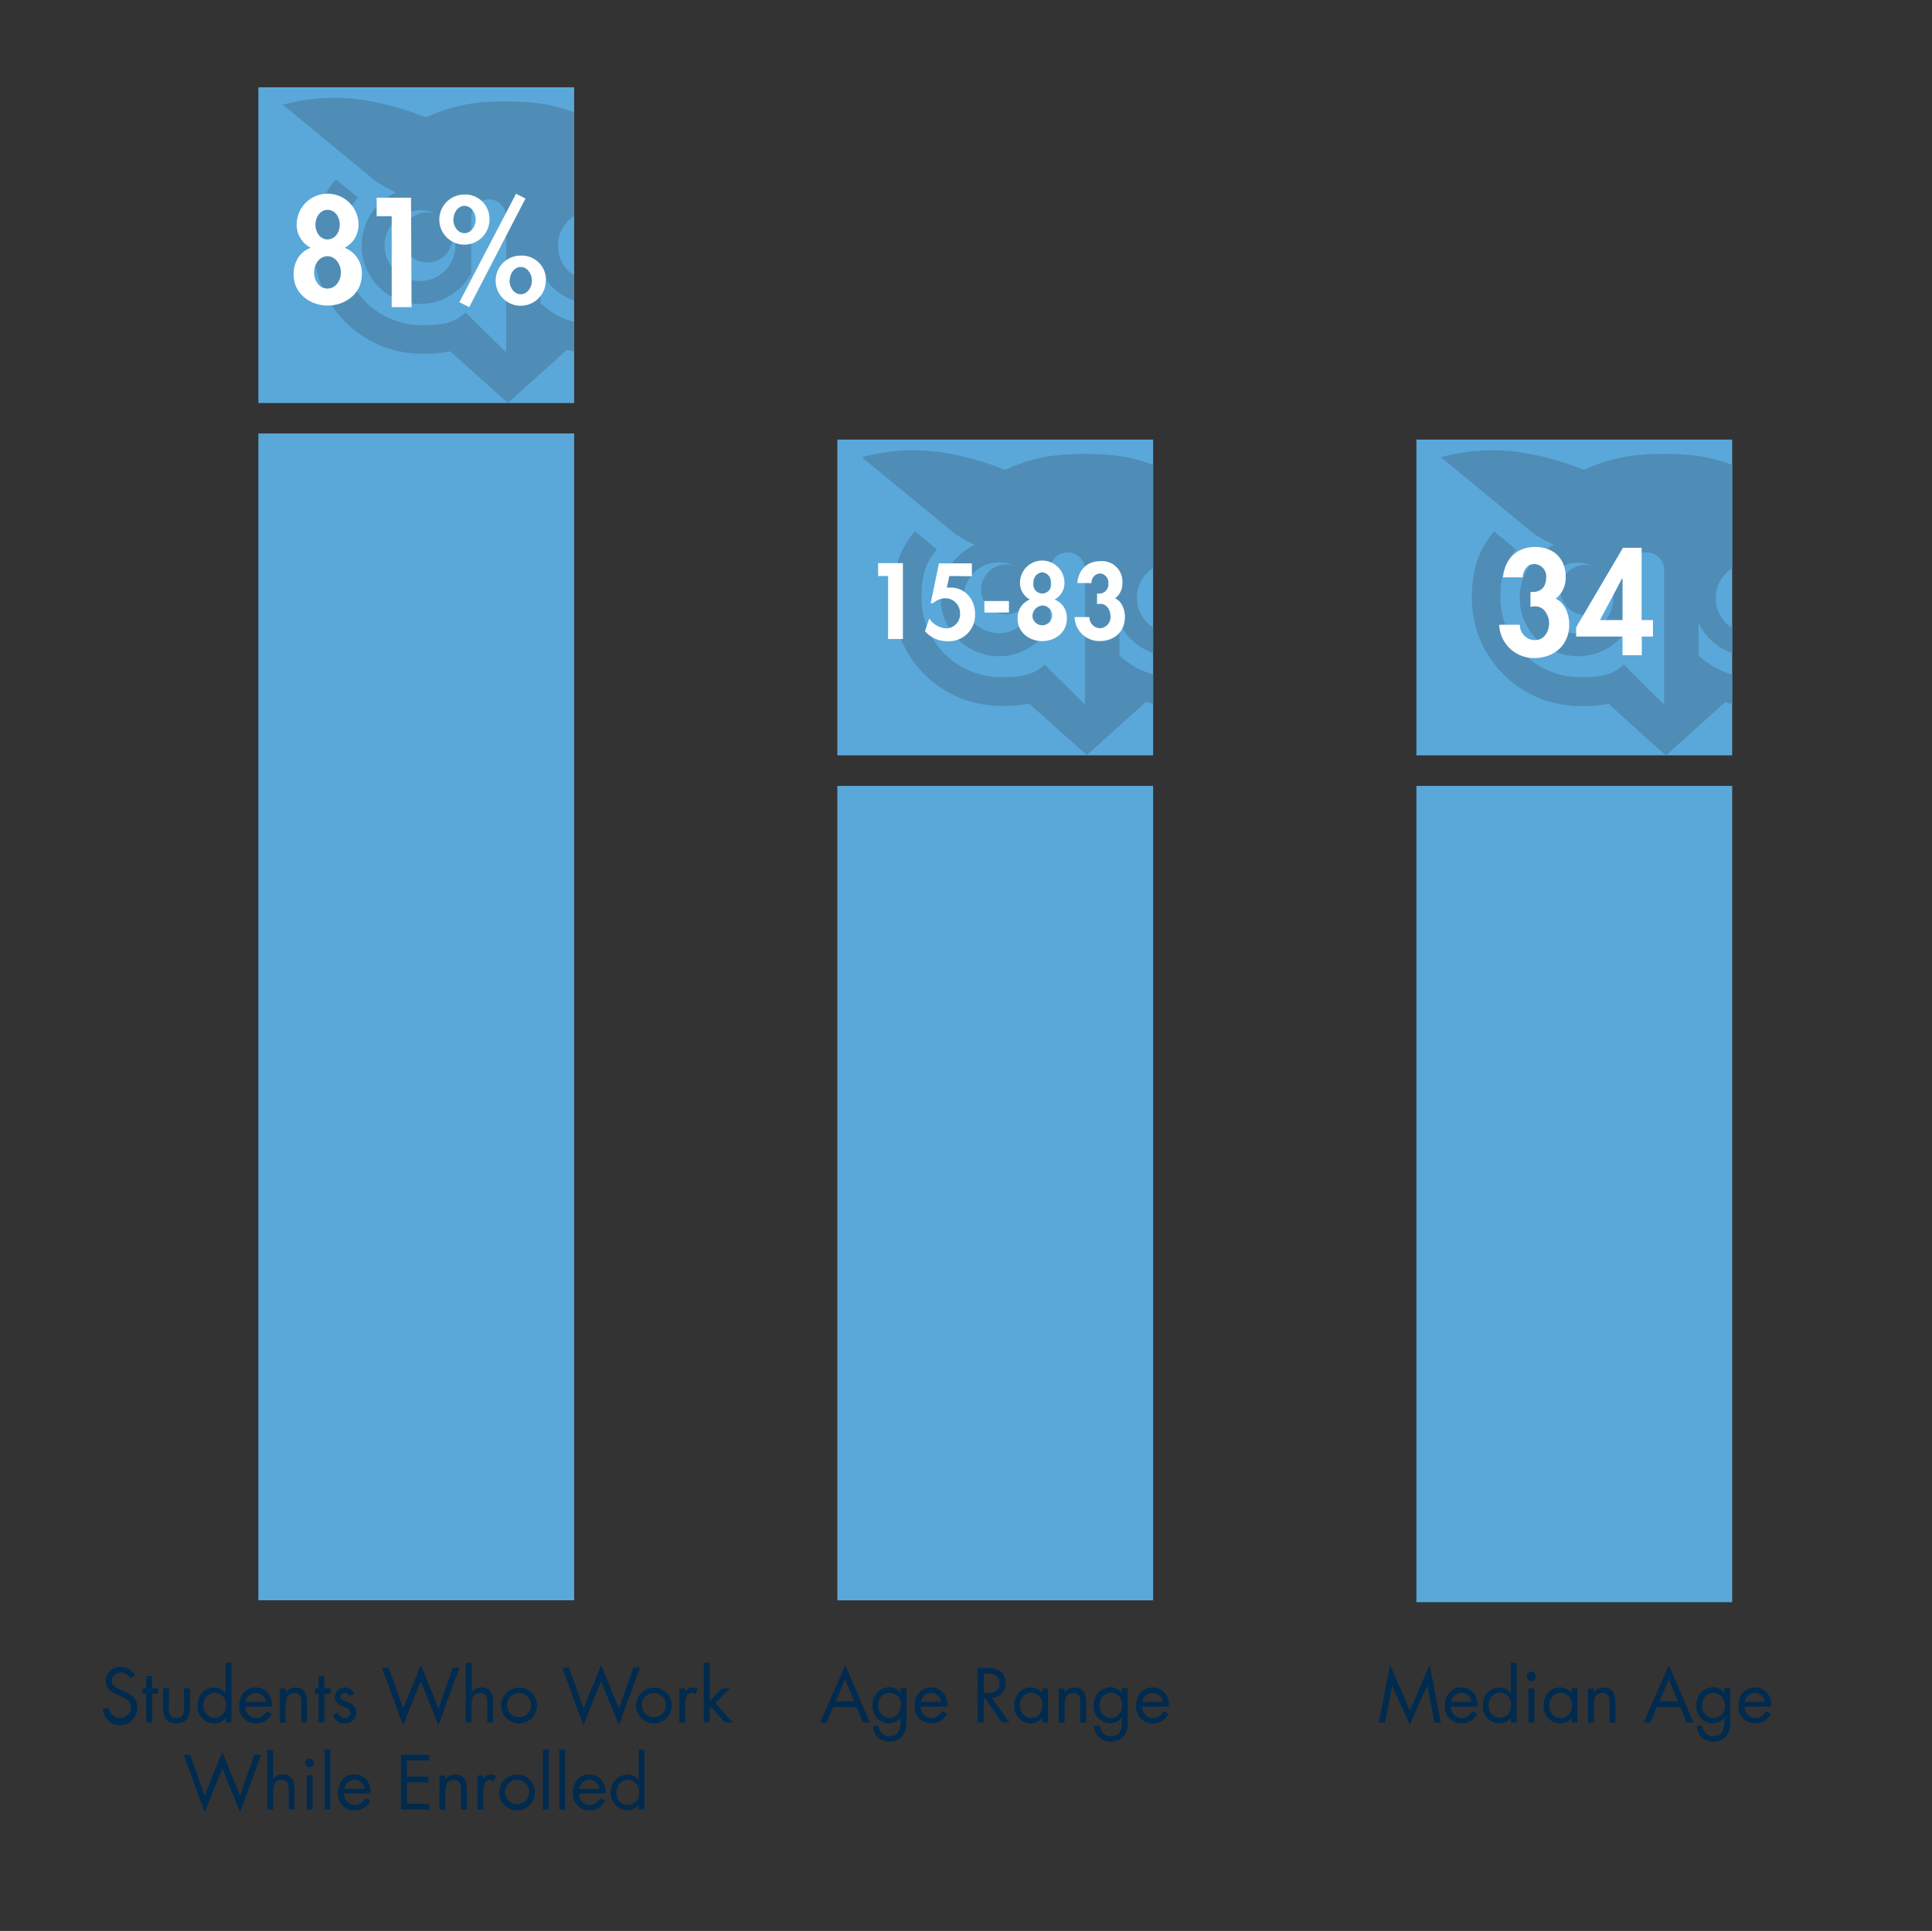 <svg id="Layer_1" data-name="Layer 1" xmlns="http://www.w3.org/2000/svg" xmlns:xlink="http://www.w3.org/1999/xlink" viewBox="0 0 449.99 449.8"><rect x="0" y="0" width="449.99" height="449.8" fill="#333333" stroke="none"/><defs><style>.cls-1{fill:none;}.cls-2{fill:#5aa8da;}.cls-3{fill:#002a4e;}.cls-4{clip-path:url(#clip-path);}.cls-5{fill:#4f8db6;}.cls-6{clip-path:url(#clip-path-2);}.cls-7{clip-path:url(#clip-path-3);}.cls-8{fill:#fff;}</style><clipPath id="clip-path"><rect class="cls-1" x="329.9" y="102.4" width="73.55" height="73.55"/></clipPath><clipPath id="clip-path-2"><rect class="cls-1" x="195.03" y="102.4" width="73.55" height="73.55"/></clipPath><clipPath id="clip-path-3"><rect class="cls-1" x="60.18" y="20.33" width="73.55" height="73.55"/></clipPath></defs><rect class="cls-2" x="329.9" y="183.07" width="73.55" height="190.14"/><rect class="cls-2" x="195.03" y="183.07" width="73.55" height="189.71"/><rect class="cls-2" x="60.18" y="100.97" width="73.55" height="271.8"/><path class="cls-3" d="M323.76,387.79l4.62,10.69L333,387.79l2.58,13.47h-1.46l-1.64-8.62h-.05l-4.1,9.14-4.08-9.14h0l-1.65,8.62h-1.45Z"/><path class="cls-3" d="M337.91,397.57a2.56,2.56,0,0,0,2.6,2.64,2.7,2.7,0,0,0,2.41-1.64l1.15.65a4,4,0,0,1-3.67,2.23,3.84,3.84,0,0,1-3.88-4.08c0-2.34,1.36-4.29,3.86-4.29s3.9,2.1,3.77,4.47h-6.24Zm4.81-1.15a2.43,2.43,0,0,0-2.32-2.08,2.49,2.49,0,0,0-2.41,2.08Z"/><path class="cls-3" d="M351.9,400.15h0a3.34,3.34,0,0,1-2.73,1.32,3.92,3.92,0,0,1-3.8-4.16c0-2.26,1.44-4.21,3.82-4.21a3.41,3.41,0,0,1,2.71,1.34h0v-7.13h1.34v13.92H351.9Zm-5.19-3a2.73,2.73,0,0,0,2.61,3c1.73,0,2.64-1.41,2.64-3a2.65,2.65,0,0,0-2.67-2.87A2.73,2.73,0,0,0,346.71,397.18Z"/><path class="cls-3" d="M357.62,390.32a1,1,0,1,1-1.91,0,1,1,0,0,1,1-.95A.93.93,0,0,1,357.62,390.32Zm-.28,10.91H356v-7.94h1.34Z"/><path class="cls-3" d="M367.41,401.23h-1.35v-1.1h0a3.41,3.41,0,0,1-2.74,1.32,3.91,3.91,0,0,1-3.79-4.16c0-2.26,1.43-4.21,3.82-4.21a3.41,3.41,0,0,1,2.71,1.34h0v-1.13h1.35Zm-6.53-4.05a2.65,2.65,0,1,0,5.25,0,2.65,2.65,0,0,0-2.67-2.87A2.73,2.73,0,0,0,360.88,397.18Z"/><path class="cls-3" d="M371.27,394.27h0a2.65,2.65,0,0,1,2.26-1.17c2.19,0,2.71,1.58,2.71,3.45v4.71h-1.35v-4.47c0-1.28-.11-2.43-1.67-2.43-1.86,0-2,1.71-2,3.14v3.78h-1.35v-7.94h1.33Z"/><path class="cls-3" d="M385.93,397.63l-1.54,3.63h-1.56l5.88-13.34,5.72,13.34h-1.56l-1.5-3.63Zm2.75-6.42-2.17,5.1h4.32Z"/><path class="cls-3" d="M403,400.84a5.09,5.09,0,0,1-.8,3.41,3.84,3.84,0,0,1-3.08,1.41,3.64,3.64,0,0,1-3.91-3.65h1.35a2.36,2.36,0,0,0,2.53,2.41c2.11,0,2.56-1.54,2.56-3.32v-1h0a3.56,3.56,0,0,1-2.76,1.32,3.88,3.88,0,0,1-3.77-4.16,4,4,0,0,1,3.84-4.23,3.36,3.36,0,0,1,2.71,1.34h0v-1.13H403Zm-6.53-3.66a2.65,2.65,0,1,0,5.25,0,2.65,2.65,0,0,0-2.67-2.87A2.73,2.73,0,0,0,396.45,397.18Z"/><path class="cls-3" d="M406.3,397.57a2.56,2.56,0,0,0,2.6,2.64,2.7,2.7,0,0,0,2.41-1.64l1.15.65a4,4,0,0,1-3.67,2.23,3.84,3.84,0,0,1-3.88-4.08c0-2.34,1.36-4.29,3.86-4.29s3.9,2.1,3.77,4.47H406.3Zm4.79-1.15a2.43,2.43,0,0,0-2.32-2.08,2.49,2.49,0,0,0-2.41,2.08Z"/><path class="cls-3" d="M194.05,397.63l-1.54,3.63H191l5.88-13.34,5.73,13.34H201l-1.5-3.63Zm2.76-6.42-2.17,5.1H199Z"/><path class="cls-3" d="M211.1,400.84a5.09,5.09,0,0,1-.8,3.41,3.84,3.84,0,0,1-3.08,1.41,3.63,3.63,0,0,1-3.9-3.65h1.34a2.37,2.37,0,0,0,2.54,2.41c2.1,0,2.56-1.54,2.56-3.32v-1h0a3.56,3.56,0,0,1-2.75,1.32,3.88,3.88,0,0,1-3.77-4.16,4,4,0,0,1,3.84-4.23,3.38,3.38,0,0,1,2.71,1.34h0v-1.13h1.34v7.55Zm-6.53-3.66a2.73,2.73,0,0,0,2.61,3c1.73,0,2.64-1.41,2.64-3a2.65,2.65,0,0,0-2.66-2.87A2.73,2.73,0,0,0,204.57,397.18Z"/><path class="cls-3" d="M214.42,397.57a2.56,2.56,0,0,0,2.6,2.64,2.7,2.7,0,0,0,2.41-1.64l1.15.65a4,4,0,0,1-3.66,2.23,3.84,3.84,0,0,1-3.89-4.08c0-2.34,1.37-4.29,3.86-4.29s3.91,2.1,3.78,4.47h-6.25Zm4.82-1.15a2.43,2.43,0,0,0-2.32-2.08,2.48,2.48,0,0,0-2.41,2.08Z"/><path class="cls-3" d="M229.13,401.23h-1.41V388.5h1.84c2.41,0,4.67.65,4.67,3.51a3.34,3.34,0,0,1-3.19,3.52l4.05,5.7h-1.73l-3.86-5.59h-.35v5.59Zm0-6.83h.43c1.61,0,3.23-.3,3.23-2.28s-1.54-2.3-3.23-2.3h-.41v4.58Z"/><path class="cls-3" d="M244.09,401.23h-1.34v-1.1h0a3.41,3.41,0,0,1-2.74,1.32,3.91,3.91,0,0,1-3.79-4.16c0-2.26,1.43-4.21,3.81-4.21a3.41,3.41,0,0,1,2.72,1.34h0v-1.13h1.34Zm-6.52-4.05a2.72,2.72,0,0,0,2.6,3c1.73,0,2.64-1.41,2.64-3a2.65,2.65,0,0,0-2.66-2.87A2.72,2.72,0,0,0,237.57,397.18Z"/><path class="cls-3" d="M248,394.27h0a2.64,2.64,0,0,1,2.25-1.17c2.2,0,2.72,1.58,2.72,3.45v4.71h-1.35v-4.47c0-1.28-.11-2.43-1.67-2.43-1.86,0-2,1.71-2,3.14v3.78h-1.35v-7.94H248v.93Z"/><path class="cls-3" d="M262.66,400.84a5.09,5.09,0,0,1-.8,3.41,3.84,3.84,0,0,1-3.08,1.41,3.65,3.65,0,0,1-3.91-3.65h1.35a2.37,2.37,0,0,0,2.54,2.41c2.1,0,2.56-1.54,2.56-3.32v-1h-.05a3.56,3.56,0,0,1-2.75,1.32,3.89,3.89,0,0,1-3.78-4.16,4,4,0,0,1,3.84-4.23,3.36,3.36,0,0,1,2.71,1.34h0v-1.13h1.34v7.55Zm-6.53-3.66a2.73,2.73,0,0,0,2.61,3c1.73,0,2.64-1.41,2.64-3a2.65,2.65,0,0,0-2.67-2.87A2.73,2.73,0,0,0,256.13,397.18Z"/><path class="cls-3" d="M266,397.57a2.56,2.56,0,0,0,2.6,2.64,2.7,2.7,0,0,0,2.41-1.64l1.15.65a4,4,0,0,1-3.67,2.23,3.84,3.84,0,0,1-3.88-4.08c0-2.34,1.37-4.29,3.86-4.29s3.91,2.1,3.78,4.47H266Zm4.82-1.15a2.44,2.44,0,0,0-2.33-2.08,2.48,2.48,0,0,0-2.4,2.08Z"/><path class="cls-3" d="M30.33,391a2.33,2.33,0,0,0-2.19-1.39,2,2,0,0,0-2.1,2c0,1.11,1.13,1.61,2,2l.85.37c1.65.71,3.06,1.56,3.06,3.57a4,4,0,0,1-8,.63l1.39-.39a2.64,2.64,0,0,0,2.55,2.37,2.56,2.56,0,0,0,2.63-2.48c0-1.47-1.17-2-2.34-2.53l-.78-.35c-1.48-.67-2.78-1.43-2.78-3.25a3.34,3.34,0,0,1,3.56-3.24,3.64,3.64,0,0,1,3.29,2Z"/><path class="cls-3" d="M35.41,401.23H34.06v-6.68h-.82v-1.26h.82v-2.86h1.35v2.86h1.41v1.26H35.41Z"/><path class="cls-3" d="M39.29,397.72c0,1.34.15,2.47,1.8,2.47s1.8-1.15,1.8-2.47v-4.43h1.35v4.58c0,2.11-.81,3.58-3.15,3.58S38,400,38,397.87v-4.58h1.34v4.43Z"/><path class="cls-3" d="M52.59,400.15h-.05a3.33,3.33,0,0,1-2.73,1.32A3.91,3.91,0,0,1,46,397.31c0-2.26,1.43-4.21,3.81-4.21a3.38,3.38,0,0,1,2.71,1.34h.05v-7.13h1.34v13.92H52.59Zm-5.19-3a2.73,2.73,0,0,0,2.61,3c1.73,0,2.64-1.41,2.64-3A2.65,2.65,0,0,0,50,394.31,2.73,2.73,0,0,0,47.4,397.18Z"/><path class="cls-3" d="M57.1,397.57a2.56,2.56,0,0,0,2.6,2.64,2.7,2.7,0,0,0,2.41-1.64l1.15.65a4,4,0,0,1-3.67,2.23,3.84,3.84,0,0,1-3.88-4.08c0-2.34,1.37-4.29,3.86-4.29s3.91,2.1,3.78,4.47H57.1Zm4.82-1.15a2.44,2.44,0,0,0-2.33-2.08,2.48,2.48,0,0,0-2.4,2.08Z"/><path class="cls-3" d="M66.54,394.27h0a2.64,2.64,0,0,1,2.25-1.17c2.2,0,2.72,1.58,2.72,3.45v4.71H70.2v-4.47c0-1.28-.11-2.43-1.67-2.43-1.86,0-2,1.71-2,3.14v3.78H65.21v-7.94h1.35v.93Z"/><path class="cls-3" d="M75.54,401.23H74.19v-6.68h-.82v-1.26h.82v-2.86h1.35v2.86H77v1.26H75.54Z"/><path class="cls-3" d="M81.37,395.14a1.27,1.27,0,0,0-1.08-.8,1,1,0,0,0-1,.86c0,.72.91,1,1.84,1.39A2.43,2.43,0,0,1,83,398.87a2.6,2.6,0,0,1-2.69,2.58,2.82,2.82,0,0,1-2.8-2l1.19-.5c.35.74.72,1.26,1.63,1.26A1.21,1.21,0,0,0,81.61,399c0-1.78-3.58-1.17-3.58-3.67a2.27,2.27,0,0,1,2.37-2.25,2.39,2.39,0,0,1,2.1,1.47Z"/><path class="cls-3" d="M93.91,398,98,387.85,102.15,398l3.34-9.54H107l-4.88,13.38L98,391.62l-4.12,10.26L89,388.5h1.54Z"/><path class="cls-3" d="M109.87,387.31v6.92l0,0a2.64,2.64,0,0,1,2.25-1.17c2.19,0,2.71,1.58,2.71,3.45v4.71h-1.34v-4.47c0-1.28-.11-2.43-1.67-2.43-1.87,0-2,1.71-2,3.14v3.78h-1.34V387.35h1.32Z"/><path class="cls-3" d="M116.73,397.29a4.17,4.17,0,1,1,4.16,4.16A4.17,4.17,0,0,1,116.73,397.29Zm1.34,0a2.82,2.82,0,1,0,2.82-2.92A2.8,2.8,0,0,0,118.07,397.26Z"/><path class="cls-3" d="M135.92,398,140,387.85,144.17,398l3.34-9.54h1.54l-4.88,13.38L140,391.62l-4.12,10.26L131,388.5h1.54Z"/><path class="cls-3" d="M148.14,397.29a4.16,4.16,0,1,1,4.16,4.16A4.17,4.17,0,0,1,148.14,397.29Zm1.34,0a2.82,2.82,0,1,0,2.82-2.92A2.8,2.8,0,0,0,149.48,397.26Z"/><path class="cls-3" d="M159.61,394.16h0a2,2,0,0,1,1.76-1.08,2.35,2.35,0,0,1,1.21.37l-.65,1.23a1.24,1.24,0,0,0-.8-.34c-1.5,0-1.56,1.9-1.56,2.92v4h-1.35v-7.94h1.35Z"/><path class="cls-3" d="M165.27,396.24l2.89-2.95H170l-3.39,3.39,4,4.55h-1.8l-3.19-3.62-.35.35v3.25h-1.34V387.29h1.34v8.95Z"/><path class="cls-3" d="M47.66,418.3l4.13-10.19,4.12,10.19,3.34-9.54h1.54l-4.88,13.38-4.12-10.23-4.13,10.23-4.88-13.38h1.54Z"/><path class="cls-3" d="M63.61,407.57v6.92l0,0a2.65,2.65,0,0,1,2.26-1.17c2.19,0,2.71,1.58,2.71,3.45v4.7H67.27v-4.46c0-1.28-.11-2.43-1.67-2.43-1.86,0-2,1.71-2,3.14v3.78H62.28V407.61h1.33Z"/><path class="cls-3" d="M73.06,410.58a1,1,0,1,1-1-.95A1,1,0,0,1,73.06,410.58Zm-.28,10.91H71.44v-7.94h1.34Z"/><path class="cls-3" d="M76.93,421.49H75.58V407.57h1.35Z"/><path class="cls-3" d="M80.11,417.8a2.58,2.58,0,0,0,2.61,2.65,2.69,2.69,0,0,0,2.4-1.63l1.15.66a4,4,0,0,1-3.66,2.23,3.83,3.83,0,0,1-3.88-4.08c0-2.34,1.36-4.29,3.83-4.29s3.91,2.1,3.78,4.46Zm4.82-1.12a2.42,2.42,0,0,0-2.32-2.09,2.5,2.5,0,0,0-2.41,2.09Z"/><path class="cls-3" d="M93.39,408.76H100v1.32H94.8v3.78h5v1.32h-5v5H100v1.32H93.39Z"/><path class="cls-3" d="M103.76,414.53h0a2.65,2.65,0,0,1,2.26-1.17c2.19,0,2.71,1.58,2.71,3.45v4.7h-1.35v-4.46c0-1.28-.11-2.43-1.67-2.43-1.86,0-2,1.71-2,3.14v3.78h-1.35V413.6h1.35v.93Z"/><path class="cls-3" d="M112.61,414.42h0a2.06,2.06,0,0,1,1.76-1.08,2.38,2.38,0,0,1,1.21.37l-.65,1.23a1.27,1.27,0,0,0-.8-.35c-1.48,0-1.56,1.91-1.56,2.93v4h-1.35v-7.94h1.35Z"/><path class="cls-3" d="M116.27,417.54a4.17,4.17,0,1,1,4.17,4.17A4.17,4.17,0,0,1,116.27,417.54Zm1.35,0a2.82,2.82,0,1,0,2.82-2.93A2.8,2.8,0,0,0,117.62,417.52Z"/><path class="cls-3" d="M127.79,421.49h-1.35V407.57h1.35Z"/><path class="cls-3" d="M131.61,421.49h-1.35V407.57h1.35Z"/><path class="cls-3" d="M134.82,417.8a2.56,2.56,0,0,0,2.6,2.65,2.71,2.71,0,0,0,2.41-1.63l1.15.66a4,4,0,0,1-3.67,2.23,3.84,3.84,0,0,1-3.88-4.08c0-2.34,1.37-4.29,3.84-4.29s3.9,2.1,3.77,4.46Zm4.79-1.12a2.42,2.42,0,0,0-2.32-2.09,2.5,2.5,0,0,0-2.41,2.09Z"/><path class="cls-3" d="M148.79,420.39h0a3.37,3.37,0,0,1-2.73,1.32,4.2,4.2,0,0,1,0-8.37,3.41,3.41,0,0,1,2.71,1.34h0v-7.11h1.34v13.92h-1.34Zm-5.19-2.95a2.65,2.65,0,1,0,5.25,0,2.65,2.65,0,0,0-2.67-2.87A2.72,2.72,0,0,0,143.6,417.44Z"/><rect class="cls-2" x="329.9" y="102.4" width="73.55" height="73.55"/><rect class="cls-2" x="195.03" y="102.4" width="73.55" height="73.55"/><rect class="cls-2" x="60.18" y="20.33" width="73.55" height="73.55"/><g class="cls-4"><path class="cls-5" d="M427.77,123.27l-5.16,4.25a0,0,0,0,0,0,0,18.5,18.5,0,0,1-27,25.18v-7.59a13.59,13.59,0,1,0,17.77-18.26l.19-.09h0a35.06,35.06,0,0,0,4.47-2.51l21.56-17.75a46.05,46.05,0,0,0-18.2-1.19,66.82,66.82,0,0,0-15.11,4.12c-6.58-2.8-10.63-3.62-18.7-3.71-8.07.09-12.13.91-18.7,3.71a66.81,66.81,0,0,0-15.12-4.12,45.58,45.58,0,0,0-18.17,1.19l21.56,17.75a33.33,33.33,0,0,0,4.47,2.51l.3.15a13.59,13.59,0,1,0,17.55,18.88v-13s0,0,0,0,0-.13,0-.21v-.05a4.06,4.06,0,0,1,8.11,0v.05h0v31.54l-7.85-7.75-1.54-1.58c-2.56,2.49-5.58,2.95-10.22,2.95a18.54,18.54,0,0,1-18.5-18.5c0-5,.93-8.2,3.64-11.22L348,123.79c-3.58,4.16-5.2,9-5.2,15.51A25.21,25.21,0,0,0,368,164.48a31.75,31.75,0,0,0,6.64-.54C378,167,388,176,388,176l13.75-12.39a25.77,25.77,0,0,0,6.56.91,25.19,25.19,0,0,0,19.43-41.21h0m-12.13,14.1a5.49,5.49,0,0,0-.13-1.22,8,8,0,0,1,.63,3.15,8.24,8.24,0,1,1-8.24-8.24,8.09,8.09,0,0,1,3.08.6,5.47,5.47,0,0,0-1.15-.11,5.84,5.84,0,1,0,5.81,5.82m-48.1,10.17a8.24,8.24,0,1,1,3.49-15.7,5.82,5.82,0,1,0,4.05,5.53,6,6,0,0,0-.43-2.24,8.24,8.24,0,0,1-7.11,12.41"/></g><g class="cls-6"><path class="cls-5" d="M292.9,123.27l-5.16,4.25a0,0,0,0,0,0,0,18.5,18.5,0,0,1-27,25.18v-7.59a13.59,13.59,0,1,0,17.77-18.26l.19-.09h0a35.06,35.06,0,0,0,4.47-2.51l21.56-17.75a46.07,46.07,0,0,0-18.2-1.19,67,67,0,0,0-15.12,4.12c-6.57-2.8-10.62-3.62-18.69-3.71-8.07.09-12.13.91-18.7,3.71a66.81,66.81,0,0,0-15.12-4.12,45.58,45.58,0,0,0-18.17,1.19l21.56,17.75a33.55,33.55,0,0,0,4.46,2.51l.31.15a13.59,13.59,0,1,0,17.55,18.88v-13s0,0,0,0,0-.13,0-.21v-.05a4.06,4.06,0,0,1,8.11,0v.05h0v31.54l-7.85-7.75-1.54-1.58c-2.56,2.49-5.58,2.95-10.22,2.95a18.53,18.53,0,0,1-18.5-18.5c0-5,.93-8.2,3.64-11.22l-5.14-4.27c-3.58,4.16-5.21,9-5.21,15.51a25.22,25.22,0,0,0,25.19,25.18,31.6,31.6,0,0,0,6.63-.54c3.37,3.06,13.43,12,13.43,12l13.75-12.39a25.75,25.75,0,0,0,6.55.91,25.19,25.19,0,0,0,19.44-41.21h0m-12.11,14.1a5.49,5.49,0,0,0-.13-1.22,8,8,0,0,1,.63,3.15,8.24,8.24,0,1,1-8.24-8.24,8.09,8.09,0,0,1,3.08.6,5.47,5.47,0,0,0-1.15-.11,5.84,5.84,0,1,0,5.81,5.82m-48.11,10.17a8.24,8.24,0,1,1,3.5-15.7,5.82,5.82,0,1,0,4,5.53,6,6,0,0,0-.43-2.24,8.24,8.24,0,0,1-7.12,12.41"/></g><g class="cls-7"><path class="cls-5" d="M158.05,41.17l-5.16,4.25a0,0,0,0,0,0,0,18.5,18.5,0,0,1-27,25.19V63a13.59,13.59,0,1,0,17.77-18.26l.19-.09h0a35.06,35.06,0,0,0,4.47-2.51l21.56-17.75a46.07,46.07,0,0,0-18.2-1.19,67,67,0,0,0-15.12,4.12c-6.57-2.8-10.62-3.62-18.69-3.71-8.07.09-12.13.91-18.7,3.71a66.81,66.81,0,0,0-15.12-4.12,45.64,45.64,0,0,0-18.18,1.19L87.45,42.17a33.55,33.55,0,0,0,4.46,2.51,2.29,2.29,0,0,1,.31.16,13.59,13.59,0,1,0,17.54,18.87v-13s0,0,0,0,0-.13,0-.22v0a4.06,4.06,0,0,1,8.12,0v0h0V82.08L110,74.33l-1.54-1.58c-2.55,2.5-5.57,3-10.21,3a18.53,18.53,0,0,1-18.5-18.5c0-5,.93-8.2,3.64-11.21l-5.14-4.28c-3.58,4.17-5.21,9-5.21,15.51A25.22,25.22,0,0,0,98.25,82.4a31.6,31.6,0,0,0,6.63-.54c3.37,3.06,13.43,12,13.43,12l13.75-12.39a25.18,25.18,0,0,0,26-40.32h0m-12.13,14.1a5.49,5.49,0,0,0-.13-1.22,8.12,8.12,0,0,1,.63,3.15A8.24,8.24,0,1,1,138.18,49a8.16,8.16,0,0,1,3.08.6,5.47,5.47,0,0,0-1.15-.1,5.84,5.84,0,1,0,5.81,5.81M97.83,65.46a8.24,8.24,0,1,1,3.5-15.7,6.15,6.15,0,0,0-1.78-.3,5.84,5.84,0,1,0,5.83,5.83,5.94,5.94,0,0,0-.43-2.23,8.24,8.24,0,0,1-7.12,12.4"/></g><path class="cls-8" d="M350.07,134.48c.44-4.23,3.13-7.07,7.53-7.07,4.23,0,7.07,2.71,7.07,6.94a6.12,6.12,0,0,1-2.34,5.12c2.26,1,3.17,3.75,3.17,6,0,4.81-3.5,7.81-8.18,7.81a8.06,8.06,0,0,1-8.14-7.75H354a3.52,3.52,0,0,0,3.51,3.58c2.15,0,3.3-2,3.3-3.95s-1.3-4.07-3.45-3.9l-.89.07v-3.43H357c2.06,0,3.13-1.35,3.13-3.39a2.87,2.87,0,0,0-2.8-3.12c-1.69,0-2.6,1.61-2.67,3.1Z"/><path class="cls-8" d="M385,144.44v3.84h-2.6v4.34h-4.49v-4.34h-10.8v-2.15L378,127.61h4.36v16.83Zm-7.09-9.76h-.07l-5.18,9.76h5.25v-9.76Z"/><path class="cls-8" d="M204.53,134.18v-3h5.77v17.67h-3.45V134.18Z"/><path class="cls-8" d="M221.12,134.18l-.6,2.69.89,0c3.44,0,5.7,2.84,5.7,6.13a6.09,6.09,0,0,1-6.42,6.36,6.78,6.78,0,0,1-5.25-2.34l1-2.95a5,5,0,0,0,4,2.3,3.29,3.29,0,0,0,3.17-3.5,3.46,3.46,0,0,0-3.45-3.51,4.49,4.49,0,0,0-2.84,1.15h-.54l1.91-9.28h7.67v3Z"/><path class="cls-8" d="M235,140v2.69h-5.72V140Z"/><path class="cls-8" d="M237.57,135.76a5.18,5.18,0,0,1,10.36,0,4.3,4.3,0,0,1-2.32,3.89,4.51,4.51,0,0,1,2.87,4.51c0,3.19-2.74,5.18-5.73,5.18s-5.73-2-5.73-5.18a4.52,4.52,0,0,1,2.87-4.51A4.32,4.32,0,0,1,237.57,135.76Zm2.92,8a2.3,2.3,0,1,0,2.26-2.71A2.5,2.5,0,0,0,240.49,143.77Zm.22-8a2.08,2.08,0,1,0,4.08,0,2.29,2.29,0,0,0-2-2.45A2.27,2.27,0,0,0,240.71,135.76Z"/><path class="cls-8" d="M250.91,135.81c.3-3.06,2.25-5.1,5.42-5.1a4.75,4.75,0,0,1,5.09,5,4.38,4.38,0,0,1-1.69,3.68c1.63.7,2.28,2.69,2.28,4.32,0,3.47-2.52,5.62-5.88,5.62a5.77,5.77,0,0,1-5.85-5.58h3.47a2.52,2.52,0,0,0,2.53,2.59,2.6,2.6,0,0,0,2.37-2.85c0-1.41-.93-2.92-2.5-2.82l-.63.05v-2.45h.37a2.15,2.15,0,0,0,2.26-2.43,2.09,2.09,0,0,0-2-2.26,2.14,2.14,0,0,0-1.93,2.24Z"/><path class="cls-8" d="M87.73,50.36V46.05h8l.13,25.49H91.23V50.36Z"/><path class="cls-8" d="M69.1,52.32a7.2,7.2,0,0,1,14.4,0,6,6,0,0,1-3.23,5.4,6.28,6.28,0,0,1,4,6.25c0,4.42-3.82,7.2-7.94,7.2s-7.94-2.78-7.94-7.2c0-2.84,1.3-5.25,4-6.25A6,6,0,0,1,69.1,52.32Zm4.05,11.15c0,1.8,1.13,3.75,3.13,3.75s3.12-2,3.12-3.75-1.15-3.78-3.12-3.78S73.15,61.65,73.15,63.47Zm.31-11.15c0,1.63,1,3.45,2.84,3.45s2.84-1.82,2.84-3.45-1-3.43-2.84-3.43S73.46,50.74,73.46,52.32Z"/><path class="cls-8" d="M114,51.15a5.84,5.84,0,1,1-5.84-5.84A5.64,5.64,0,0,1,114,51.15Zm-8.42,0c0,1.49,1,3.16,2.6,3.16s2.61-1.67,2.61-3.16-1-3.19-2.61-3.19S105.62,49.65,105.62,51.15Zm16.81-4.9L109.29,71.54,107,70.39l13.19-25.25Zm4.73,19.13a5.84,5.84,0,1,1-5.84-5.84A5.63,5.63,0,0,1,127.16,65.38Zm-8.44,0c0,1.49,1,3.16,2.6,3.16s2.61-1.67,2.61-3.16-1-3.19-2.61-3.19S118.72,63.88,118.72,65.38Z"/></svg>
